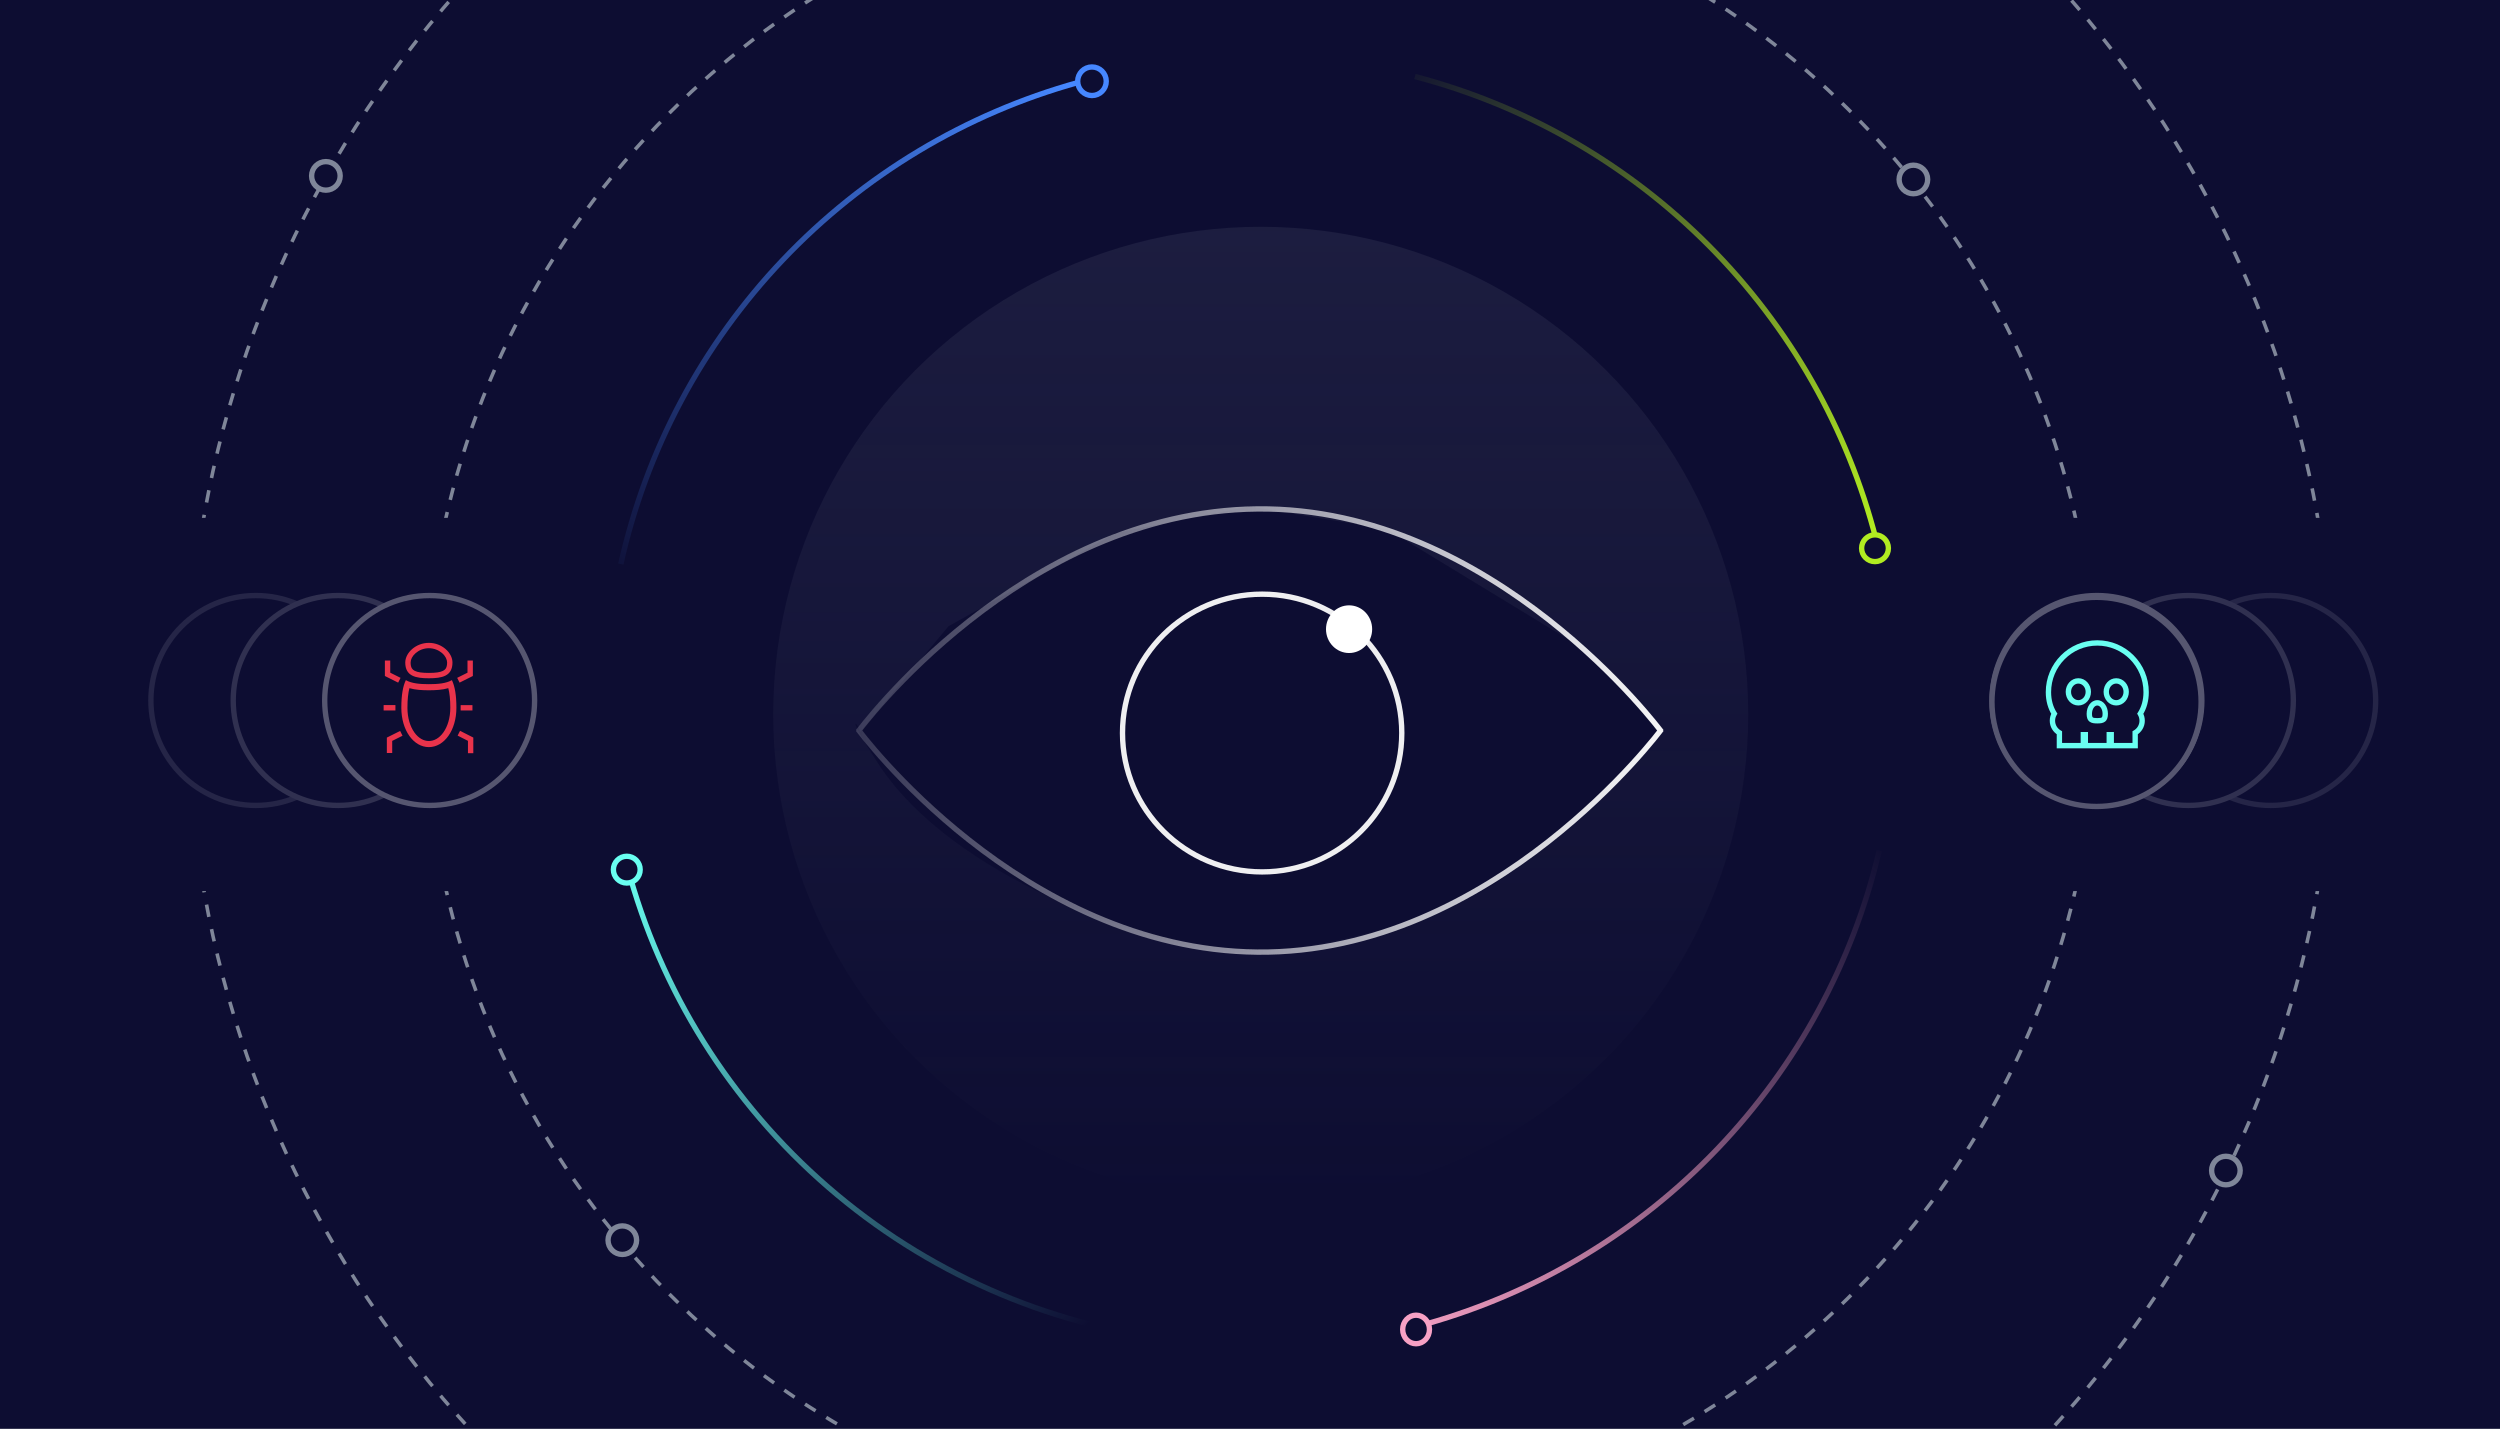 <svg width="392" height="224" viewBox="0 0 392 224" fill="none" xmlns="http://www.w3.org/2000/svg">
<rect x="0" y="0" width="392" height="224" fill="#808080" stroke="none"/>
<g clip-path="url(#clip0_1923_4988)">
<rect width="392" height="224" fill="#494C68"/>
<g clip-path="url(#clip1_1923_4988)">
<rect width="392" height="224" fill="#0D0D32"/>
<circle opacity="0.25" cx="197.68" cy="112" r="76.44" fill="url(#paint0_linear_1923_4988)"/>
<path d="M238.983 -14.04C261.641 -6.515 281.813 7.058 297.319 25.212C312.826 43.366 323.078 65.412 326.968 88.968" stroke="#7F8699" stroke-width="0.56" stroke-dasharray="1.96 1.96"/>
<path d="M156.157 234.608C130.191 225.933 107.594 209.343 91.539 187.168C75.484 164.993 66.777 138.347 66.641 110.971" stroke="#7F8699" stroke-width="0.56" stroke-dasharray="1.96 1.96"/>
<path d="M238.983 234.681C261.641 227.155 281.813 213.583 297.319 195.429C312.826 177.275 323.078 155.229 326.968 131.673" stroke="#7F8699" stroke-width="0.56" stroke-dasharray="1.96 1.96"/>
<path d="M156.157 -13.967C130.191 -5.292 107.594 11.298 91.539 33.472C75.484 55.647 66.777 82.294 66.641 109.67" stroke="#7F8699" stroke-width="0.56" stroke-dasharray="1.96 1.96"/>
<path d="M250.721 270.022C279.818 260.358 305.723 242.928 325.636 219.615C345.549 196.301 358.715 167.991 363.711 137.74" stroke="#7F8699" stroke-width="0.56" stroke-dasharray="1.96 1.96"/>
<path d="M144.357 -49.289C111.011 -38.148 81.993 -16.844 61.375 11.632C40.758 40.109 29.576 74.328 29.402 109.484" stroke="#7F8699" stroke-width="0.56" stroke-dasharray="1.96 1.96"/>
<path d="M250.721 -49.382C279.818 -39.718 305.723 -22.288 325.636 1.025C345.549 24.338 358.715 52.649 363.711 82.899" stroke="#7F8699" stroke-width="0.56" stroke-dasharray="1.96 1.96"/>
<path d="M144.357 269.928C111.011 258.788 81.993 237.484 61.375 209.007C40.758 180.531 29.576 146.312 29.402 111.155" stroke="#7F8699" stroke-width="0.56" stroke-dasharray="1.96 1.96"/>
<path d="M169.088 12.922C151.407 17.826 135.392 27.443 122.755 40.746C110.118 54.048 101.334 70.536 97.343 88.445" stroke="url(#paint1_linear_1923_4988)" stroke-width="0.84"/>
<path d="M294.184 84.64C289.703 67.196 280.636 51.265 267.922 38.494C255.208 25.723 239.308 16.576 221.866 11.999" stroke="url(#paint2_linear_1923_4988)" stroke-width="0.84"/>
<path d="M223.806 207.546C241.153 202.616 256.868 193.143 269.326 180.104C281.783 167.065 290.531 150.935 294.665 133.382" stroke="url(#paint3_linear_1923_4988)" stroke-width="0.84"/>
<path d="M98.835 137.6C104.417 157.058 115.721 174.394 131.283 187.363C146.844 200.333 165.946 208.338 186.116 210.343" stroke="url(#paint4_linear_1923_4988)" stroke-width="0.84"/>
<circle cx="294" cy="85.96" r="2.1" fill="#0D0D32" stroke="#B1EB21" stroke-width="0.84"/>
<circle cx="171.22" cy="12.74" r="2.24" fill="#0D0D32" stroke="#4687FF" stroke-width="0.84"/>
<circle cx="98.28" cy="136.36" r="2.1" fill="#0D0D32" stroke="#69FFF1" stroke-width="0.84"/>
<path d="M222.04 206.22C223.178 206.22 224.14 207.201 224.14 208.46C224.14 209.719 223.178 210.7 222.04 210.7C220.901 210.7 219.94 209.719 219.94 208.46C219.94 207.201 220.901 206.22 222.04 206.22Z" fill="#0D0D32" stroke="#F7A1C4" stroke-width="0.84"/>
<rect x="302.68" y="81.2" width="85.68" height="58.52" fill="#0D0D32"/>
<rect x="3.92" y="81.2" width="85.68" height="58.52" fill="#0D0D32"/>
<path d="M148.716 98.198L134.836 114.816C134.836 113.588 131.956 110.923 137.763 119.82C149.471 137.76 179.78 147.674 190.733 149.09C201.685 150.506 225.007 144.652 234.449 138.515C242.002 133.605 255.032 120.67 260.603 114.816L248.423 101.786L217.548 82.996L195.831 79.408L174.964 83.563L148.716 98.198Z" fill="#0D0D32"/>
<path d="M197.169 79.38C215.878 79.203 231.804 87.995 243.03 96.798C248.646 101.203 253.097 105.617 256.143 108.931C257.667 110.588 258.84 111.972 259.633 112.941C260.029 113.426 260.331 113.807 260.534 114.068C260.635 114.198 260.712 114.299 260.764 114.367C260.789 114.4 260.809 114.426 260.822 114.444C260.829 114.453 260.834 114.46 260.838 114.464C260.839 114.466 260.841 114.468 260.842 114.469L260.843 114.471C260.842 114.472 260.834 114.477 260.742 114.545C260.832 114.612 260.842 114.62 260.843 114.621L260.842 114.623C260.841 114.624 260.839 114.626 260.838 114.628C260.834 114.632 260.829 114.639 260.822 114.648C260.809 114.666 260.789 114.692 260.764 114.725C260.712 114.793 260.635 114.894 260.534 115.024C260.331 115.285 260.029 115.666 259.633 116.151C258.84 117.12 257.667 118.504 256.143 120.161C253.097 123.475 248.646 127.889 243.03 132.294C231.804 141.097 215.878 149.889 197.169 149.711C178.464 149.534 162.718 140.745 151.668 132.029C146.14 127.669 141.778 123.319 138.798 120.06C137.307 118.43 136.161 117.072 135.388 116.121C135.001 115.645 134.707 115.271 134.51 115.015C134.411 114.888 134.336 114.789 134.286 114.722C134.261 114.689 134.241 114.663 134.228 114.646C134.222 114.638 134.217 114.631 134.214 114.627C134.212 114.624 134.211 114.623 134.21 114.622L134.209 114.62C134.211 114.618 134.224 114.608 134.308 114.545C134.214 114.475 134.209 114.473 134.209 114.472L134.21 114.47C134.211 114.469 134.212 114.467 134.214 114.465C134.217 114.461 134.222 114.454 134.228 114.446C134.241 114.429 134.261 114.403 134.286 114.37C134.336 114.303 134.411 114.204 134.51 114.077C134.707 113.821 135.001 113.447 135.388 112.971C136.161 112.02 137.308 110.661 138.798 109.032C141.778 105.773 146.14 101.423 151.668 97.063C162.718 88.347 178.464 79.558 197.169 79.38ZM197.177 80.22C178.731 80.395 163.163 89.067 152.188 97.723C146.704 102.049 142.375 106.365 139.418 109.598C137.94 111.214 136.804 112.56 136.04 113.501C135.68 113.943 135.402 114.296 135.209 114.545C135.402 114.795 135.68 115.148 136.04 115.591C136.804 116.532 137.94 117.877 139.418 119.494C142.375 122.727 146.704 127.043 152.188 131.369C163.163 140.025 178.731 148.697 197.177 148.872C215.617 149.047 231.359 140.378 242.512 131.632C248.084 127.262 252.502 122.881 255.525 119.592C257.037 117.948 258.199 116.577 258.983 115.619C259.356 115.163 259.643 114.8 259.841 114.545C259.642 114.291 259.356 113.929 258.983 113.473C258.199 112.515 257.037 111.144 255.525 109.5C252.502 106.211 248.084 101.83 242.512 97.46C231.359 88.714 215.617 80.045 197.177 80.22Z" fill="url(#paint5_linear_1923_4988)"/>
<path d="M197.904 93.165C209.999 93.165 219.8 102.917 219.8 114.94C219.8 126.964 209.999 136.715 197.904 136.715C185.81 136.715 176.009 126.964 176.009 114.94C176.009 102.917 185.81 93.165 197.904 93.165Z" fill="#0D0D32" stroke="#EFEFF1" stroke-width="0.84"/>
<ellipse cx="211.535" cy="98.655" rx="3.619" ry="3.739" fill="white"/>
<path opacity="0.7" d="M40.116 126.292C31.028 126.292 23.66 118.924 23.66 109.836C23.66 100.748 31.028 93.38 40.116 93.38C49.205 93.38 56.572 100.748 56.572 109.836C56.572 118.924 49.205 126.292 40.116 126.292Z" fill="#0D0D32" stroke="#303050" stroke-width="0.84"/>
<path d="M53.025 126.292C43.937 126.292 36.569 118.924 36.569 109.836C36.569 100.748 43.937 93.38 53.025 93.38C62.113 93.38 69.481 100.748 69.481 109.836C69.481 118.924 62.113 126.292 53.025 126.292Z" fill="#0D0D32" stroke="#303050" stroke-width="0.84"/>
<path d="M67.368 126.292C58.28 126.292 50.912 118.925 50.912 109.836C50.912 100.748 58.28 93.38 67.368 93.38C76.457 93.38 83.824 100.748 83.824 109.836C83.824 118.924 76.457 126.292 67.368 126.292Z" fill="#0D0D32" stroke="#565670" stroke-width="0.84"/>
<path d="M71.945 114.968L71.756 115.343L73.375 116.165V118.098H74.215V115.65L73.985 115.532L72.136 114.594L71.945 114.968ZM60.891 115.537L60.658 115.654V118.073H61.498V116.173L63.116 115.364L62.929 114.989L62.741 114.613L60.891 115.537ZM63.636 106.645C63.189 107.566 62.929 108.939 62.929 110.979C62.929 114.543 64.862 117.147 67.247 117.148C69.632 117.147 71.564 114.543 71.564 110.979C71.564 108.938 71.303 107.566 70.856 106.645C69.956 107.163 68.673 107.278 67.248 107.278C65.822 107.278 64.537 107.165 63.636 106.645ZM70.293 107.905C70.483 108.63 70.608 109.622 70.608 110.979C70.608 112.596 70.168 113.935 69.521 114.844C68.875 115.75 68.062 116.191 67.247 116.191C66.433 116.191 65.618 115.75 64.973 114.844C64.325 113.935 63.886 112.595 63.886 110.979C63.886 109.623 64.009 108.631 64.198 107.906C65.15 108.182 66.227 108.235 67.248 108.235C68.269 108.235 69.344 108.18 70.293 107.905ZM72.231 111.405H74.08V110.565H72.231V111.405ZM60.152 111.399H62.003V110.559H60.152V111.399ZM73.304 105.476L71.686 106.285L71.873 106.66L72.061 107.036L73.911 106.112L74.144 105.995V103.576H73.304V105.476ZM60.35 105.995L60.582 106.112L62.433 107.036L62.62 106.66L62.808 106.285L61.19 105.476V103.576H60.35V105.995ZM67.246 100.8C65.203 100.8 63.545 102.351 63.545 103.884C63.545 106.043 65.202 106.352 67.246 106.352C69.29 106.352 70.947 106.043 70.947 103.884C70.947 102.351 69.29 100.8 67.246 100.8ZM67.246 101.64C68.056 101.64 68.788 101.949 69.314 102.403C69.848 102.865 70.107 103.419 70.108 103.884C70.108 104.318 70.025 104.592 69.925 104.769C69.829 104.939 69.687 105.073 69.477 105.182C69.007 105.425 68.269 105.512 67.246 105.512C66.223 105.512 65.486 105.425 65.016 105.182C64.805 105.073 64.663 104.939 64.567 104.769C64.468 104.592 64.385 104.317 64.385 103.884C64.385 103.419 64.645 102.865 65.179 102.403C65.704 101.948 66.437 101.64 67.246 101.64Z" fill="#E9334B"/>
<path opacity="0.7" d="M356.049 126.292C365.137 126.292 372.505 118.924 372.505 109.836C372.505 100.748 365.137 93.38 356.049 93.38C346.96 93.38 339.593 100.748 339.593 109.836C339.593 118.924 346.96 126.292 356.049 126.292Z" fill="#0D0D32" stroke="#303050" stroke-width="0.84"/>
<path d="M343.14 126.292C352.228 126.292 359.596 118.924 359.596 109.836C359.596 100.748 352.228 93.38 343.14 93.38C334.051 93.38 326.684 100.748 326.684 109.836C326.684 118.924 334.051 126.292 343.14 126.292Z" fill="#0D0D32" stroke="#303050" stroke-width="0.84"/>
<path d="M328.796 126.292C337.885 126.292 345.252 118.925 345.252 109.836C345.252 100.748 337.885 93.38 328.796 93.38C319.708 93.38 312.34 100.748 312.34 109.836C312.34 118.924 319.708 126.292 328.796 126.292Z" fill="#0D0D32" stroke="#565670" stroke-width="0.84"/>
<path d="M323.836 115.41L324.026 115.785L322.259 116.683V118.791H321.419V116.167L321.648 116.05L323.646 115.036L323.836 115.41ZM335.762 116.057L335.994 116.173V118.765H335.154V116.693L333.388 115.809L333.575 115.434L333.763 115.058L335.762 116.057ZM332.811 106.42C333.294 107.415 333.575 108.899 333.575 111.102C333.575 114.951 331.487 117.764 328.911 117.764C326.335 117.764 324.247 114.951 324.247 111.102C324.247 108.898 324.529 107.415 325.012 106.42C325.985 106.981 327.371 107.104 328.91 107.104C330.451 107.104 331.838 106.982 332.811 106.42ZM332.258 107.686C331.225 108 330.042 108.061 328.91 108.061C327.779 108.061 326.597 107.999 325.566 107.686C325.347 108.486 325.204 109.586 325.204 111.102L325.21 111.428C325.265 113.042 325.727 114.387 326.392 115.322C327.1 116.315 328.001 116.807 328.911 116.807C329.821 116.807 330.721 116.314 331.43 115.321C332.14 114.324 332.618 112.861 332.618 111.102L332.605 110.336C332.566 109.207 332.438 108.344 332.258 107.686ZM323.528 111.529H321.531V110.689H323.528V111.529ZM336.574 111.522H334.575V110.682H336.574V111.522ZM322.336 105.179L324.102 106.063L323.915 106.438L323.727 106.814L321.728 105.815L321.496 105.698V103.107H322.336V105.179ZM336.328 105.698L336.096 105.815L334.097 106.814L333.909 106.438L333.722 106.063L335.488 105.179V103.107H336.328V105.698ZM328.911 100.108C331.119 100.108 332.909 101.783 332.909 103.439C332.909 105.625 331.336 106.055 329.32 106.1L328.911 106.105C326.772 106.105 325.026 105.792 324.919 103.652L324.913 103.439C324.913 101.835 326.594 100.212 328.706 100.113L328.911 100.108ZM328.911 100.948C328.019 100.948 327.212 101.287 326.634 101.787C326.046 102.296 325.754 102.913 325.754 103.439C325.754 103.915 325.845 104.223 325.96 104.427C326.071 104.624 326.233 104.778 326.471 104.901C326.994 105.172 327.806 105.265 328.911 105.265C330.016 105.265 330.828 105.172 331.351 104.901C331.589 104.778 331.752 104.624 331.863 104.427C331.978 104.223 332.069 103.915 332.069 103.439C332.069 102.913 331.776 102.296 331.188 101.787C330.61 101.287 329.803 100.948 328.911 100.948Z" fill="#E9334B"/>
<path d="M328.738 126.455C319.682 126.455 312.34 119.114 312.34 110.057C312.34 101.001 319.682 93.659 328.738 93.659C337.794 93.659 345.136 101.001 345.136 110.057C345.135 119.113 337.794 126.455 328.738 126.455Z" fill="#0D0D32" stroke="#565670" stroke-width="0.84"/>
<path d="M328.855 100.813V100.393H328.855L328.855 100.813ZM321.195 108.525H320.775V108.525L321.195 108.525ZM322.115 111.913L322.471 111.689L322.606 111.904L322.479 112.123L322.115 111.913ZM321.82 113.006L321.4 113.006V113.006H321.82ZM322.914 114.897L323.125 114.534L323.334 114.655V114.897H322.914ZM322.914 116.914V117.334H322.494V116.914H322.914ZM326.665 116.914H327.085V117.334H326.665V116.914ZM326.665 115.194H326.245V114.774H326.665V115.194ZM326.979 115.194V114.774H327.399V115.194H326.979ZM326.979 116.914V117.334H326.559V116.914H326.979ZM330.731 116.914H331.151V117.334H330.731V116.914ZM330.731 115.194H330.311V114.774H330.731V115.194ZM331.042 115.194V114.774H331.462V115.194H331.042ZM331.042 116.914V117.334H330.622V116.914H331.042ZM334.794 116.914H335.214V117.334H334.794V116.914ZM334.794 114.898H334.374V114.656L334.584 114.535L334.794 114.898ZM335.889 113.006H336.309V113.006L335.889 113.006ZM335.595 111.913L335.231 112.123L335.104 111.904L335.239 111.689L335.595 111.913ZM336.514 108.525L336.934 108.525V108.525H336.514ZM328.854 110.203L328.853 109.783H328.854V110.203ZM330.105 111.923H330.525V111.923L330.105 111.923ZM328.854 113.016V113.436H328.854L328.854 113.016ZM327.604 111.923L327.184 111.923V111.923H327.604ZM331.823 106.764L331.823 106.344H331.823V106.764ZM333.387 108.483H333.807V108.483L333.387 108.483ZM331.823 110.202V110.622H331.823L331.823 110.202ZM330.261 108.483L329.841 108.483V108.483H330.261ZM325.884 106.764L325.884 106.344H325.884L325.884 106.764ZM327.447 108.483H327.867V108.483L327.447 108.483ZM325.884 110.202L325.884 110.622H325.884L325.884 110.202ZM324.32 108.483L323.9 108.483V108.483H324.32ZM328.855 100.813V101.233C324.859 101.233 321.615 104.495 321.615 108.525L321.195 108.525L320.775 108.525C320.775 104.037 324.39 100.393 328.855 100.393V100.813ZM321.195 108.525H321.615C321.615 109.779 321.93 110.831 322.471 111.689L322.115 111.913L321.76 112.137C321.129 111.135 320.775 109.925 320.775 108.525H321.195ZM322.115 111.913L322.479 112.123C322.328 112.385 322.24 112.685 322.24 113.006H321.82H321.4C321.4 112.53 321.531 112.085 321.752 111.703L322.115 111.913ZM321.82 113.006L322.24 113.006C322.241 113.658 322.595 114.227 323.125 114.534L322.914 114.897L322.703 115.261C321.927 114.811 321.401 113.972 321.4 113.006L321.82 113.006ZM322.914 114.897H323.334V116.914H322.914H322.494V114.897H322.914ZM322.914 116.914V116.494H326.665V116.914V117.334H322.914V116.914ZM326.665 116.914H326.245V115.194H326.665H327.085V116.914H326.665ZM326.665 115.194V114.774H326.979V115.194V115.614H326.665V115.194ZM326.979 115.194H327.399V116.914H326.979H326.559V115.194H326.979ZM326.979 116.914V116.494H330.731V116.914V117.334H326.979V116.914ZM330.731 116.914H330.311V115.194H330.731H331.151V116.914H330.731ZM330.731 115.194V114.774H331.042V115.194V115.614H330.731V115.194ZM331.042 115.194H331.462V116.914H331.042H330.622V115.194H331.042ZM331.042 116.914V116.494H334.794V116.914V117.334H331.042V116.914ZM334.794 116.914H334.374V114.898H334.794H335.214V116.914H334.794ZM334.794 114.898L334.584 114.535C335.114 114.228 335.469 113.658 335.469 113.006L335.889 113.006L336.309 113.006C336.309 113.972 335.781 114.812 335.005 115.262L334.794 114.898ZM335.889 113.006H335.469C335.469 112.685 335.382 112.384 335.231 112.123L335.595 111.913L335.958 111.703C336.18 112.085 336.309 112.53 336.309 113.006H335.889ZM335.595 111.913L335.239 111.689C335.78 110.832 336.094 109.779 336.094 108.525H336.514H336.934C336.934 109.924 336.581 111.135 335.95 112.137L335.595 111.913ZM336.514 108.525L336.094 108.525C336.094 104.495 332.85 101.233 328.855 101.233L328.855 100.813L328.855 100.393C333.319 100.393 336.934 104.037 336.934 108.525L336.514 108.525ZM328.854 110.203V109.783C329.371 109.783 329.8 110.068 330.083 110.461C330.366 110.852 330.525 111.371 330.525 111.923H330.105H329.685C329.685 111.525 329.569 111.184 329.402 110.953C329.236 110.723 329.039 110.623 328.854 110.623V110.203ZM330.105 111.923L330.525 111.923C330.524 112.433 330.424 112.883 330.056 113.161C329.725 113.411 329.272 113.436 328.854 113.436V113.016V112.596C329.298 112.596 329.471 112.55 329.549 112.49C329.591 112.459 329.685 112.361 329.685 111.923L330.105 111.923ZM328.854 113.016L328.854 113.436C328.435 113.436 327.983 113.411 327.652 113.16C327.284 112.882 327.184 112.433 327.184 111.923L327.604 111.923L328.024 111.923C328.024 112.361 328.117 112.459 328.159 112.49C328.237 112.55 328.409 112.596 328.854 112.596L328.854 113.016ZM327.604 111.923H327.184C327.184 111.371 327.342 110.853 327.624 110.461C327.908 110.069 328.336 109.783 328.853 109.783L328.854 110.203L328.854 110.623C328.668 110.623 328.471 110.723 328.305 110.953C328.139 111.184 328.024 111.525 328.024 111.923H327.604ZM331.823 106.764V106.344C332.955 106.344 333.807 107.34 333.807 108.483H333.387H332.967C332.967 107.727 332.418 107.184 331.823 107.184V106.764ZM333.387 108.483L333.807 108.483C333.807 109.626 332.955 110.622 331.823 110.622V110.202V109.782C332.418 109.782 332.967 109.239 332.967 108.483L333.387 108.483ZM331.823 110.202L331.823 110.622C330.692 110.621 329.841 109.626 329.841 108.483L330.261 108.483L330.681 108.483C330.681 109.239 331.229 109.782 331.824 109.782L331.823 110.202ZM330.261 108.483H329.841C329.841 107.341 330.692 106.344 331.823 106.344L331.823 106.764L331.824 107.184C331.229 107.184 330.681 107.727 330.681 108.483H330.261ZM325.884 106.764L325.884 106.344C327.016 106.344 327.867 107.34 327.867 108.483H327.447H327.027C327.027 107.727 326.478 107.184 325.884 107.184L325.884 106.764ZM327.447 108.483L327.867 108.483C327.867 109.626 327.016 110.622 325.884 110.622L325.884 110.202L325.884 109.782C326.479 109.782 327.027 109.239 327.027 108.483L327.447 108.483ZM325.884 110.202L325.884 110.622C324.753 110.622 323.901 109.626 323.9 108.483L324.32 108.483L324.74 108.483C324.741 109.239 325.289 109.782 325.884 109.782L325.884 110.202ZM324.32 108.483H323.9C323.9 107.34 324.752 106.344 325.884 106.344L325.884 106.764L325.884 107.184C325.289 107.184 324.74 107.727 324.74 108.483H324.32Z" fill="#69FFF1"/>
<circle cx="51.1" cy="27.58" r="2.24" fill="#0D0D32" stroke="#7F8699" stroke-width="0.84"/>
<circle cx="97.58" cy="194.46" r="2.24" fill="#0D0D32" stroke="#7F8699" stroke-width="0.84"/>
<circle cx="349.02" cy="183.54" r="2.24" fill="#0D0D32" stroke="#7F8699" stroke-width="0.84"/>
<circle cx="300.02" cy="28.14" r="2.24" fill="#0D0D32" stroke="#7F8699" stroke-width="0.84"/>
</g>
</g>
<defs>
<linearGradient id="paint0_linear_1923_4988" x1="197.68" y1="35.56" x2="197.68" y2="188.44" gradientUnits="userSpaceOnUse">
<stop stop-color="#494C68"/>
<stop offset="1" stop-color="#494C68" stop-opacity="0"/>
</linearGradient>
<linearGradient id="paint1_linear_1923_4988" x1="173.678" y1="17.897" x2="103.742" y2="100.639" gradientUnits="userSpaceOnUse">
<stop stop-color="#4687FF"/>
<stop offset="1" stop-color="#4687FF" stop-opacity="0"/>
</linearGradient>
<linearGradient id="paint2_linear_1923_4988" x1="290.896" y1="85.197" x2="214.362" y2="12.497" gradientUnits="userSpaceOnUse">
<stop stop-color="#B1EB21"/>
<stop offset="1" stop-color="#B1EB21" stop-opacity="0"/>
</linearGradient>
<linearGradient id="paint3_linear_1923_4988" x1="213.67" y1="202.998" x2="292.866" y2="129.515" gradientUnits="userSpaceOnUse">
<stop stop-color="#F7A1C4"/>
<stop offset="1" stop-color="#F7A1C4" stop-opacity="0"/>
</linearGradient>
<linearGradient id="paint4_linear_1923_4988" x1="103.742" y1="130.248" x2="172.589" y2="205.888" gradientUnits="userSpaceOnUse">
<stop stop-color="#69FFF1"/>
<stop offset="1" stop-color="#69FFF1" stop-opacity="0"/>
</linearGradient>
<linearGradient id="paint5_linear_1923_4988" x1="266.981" y1="108.987" x2="106.599" y2="108.515" gradientUnits="userSpaceOnUse">
<stop stop-color="white"/>
<stop offset="1" stop-color="white" stop-opacity="0"/>
</linearGradient>
<clipPath id="clip0_1923_4988">
<rect width="392" height="224" fill="white"/>
</clipPath>
<clipPath id="clip1_1923_4988">
<rect width="392" height="224" fill="white"/>
</clipPath>
</defs>
</svg>
